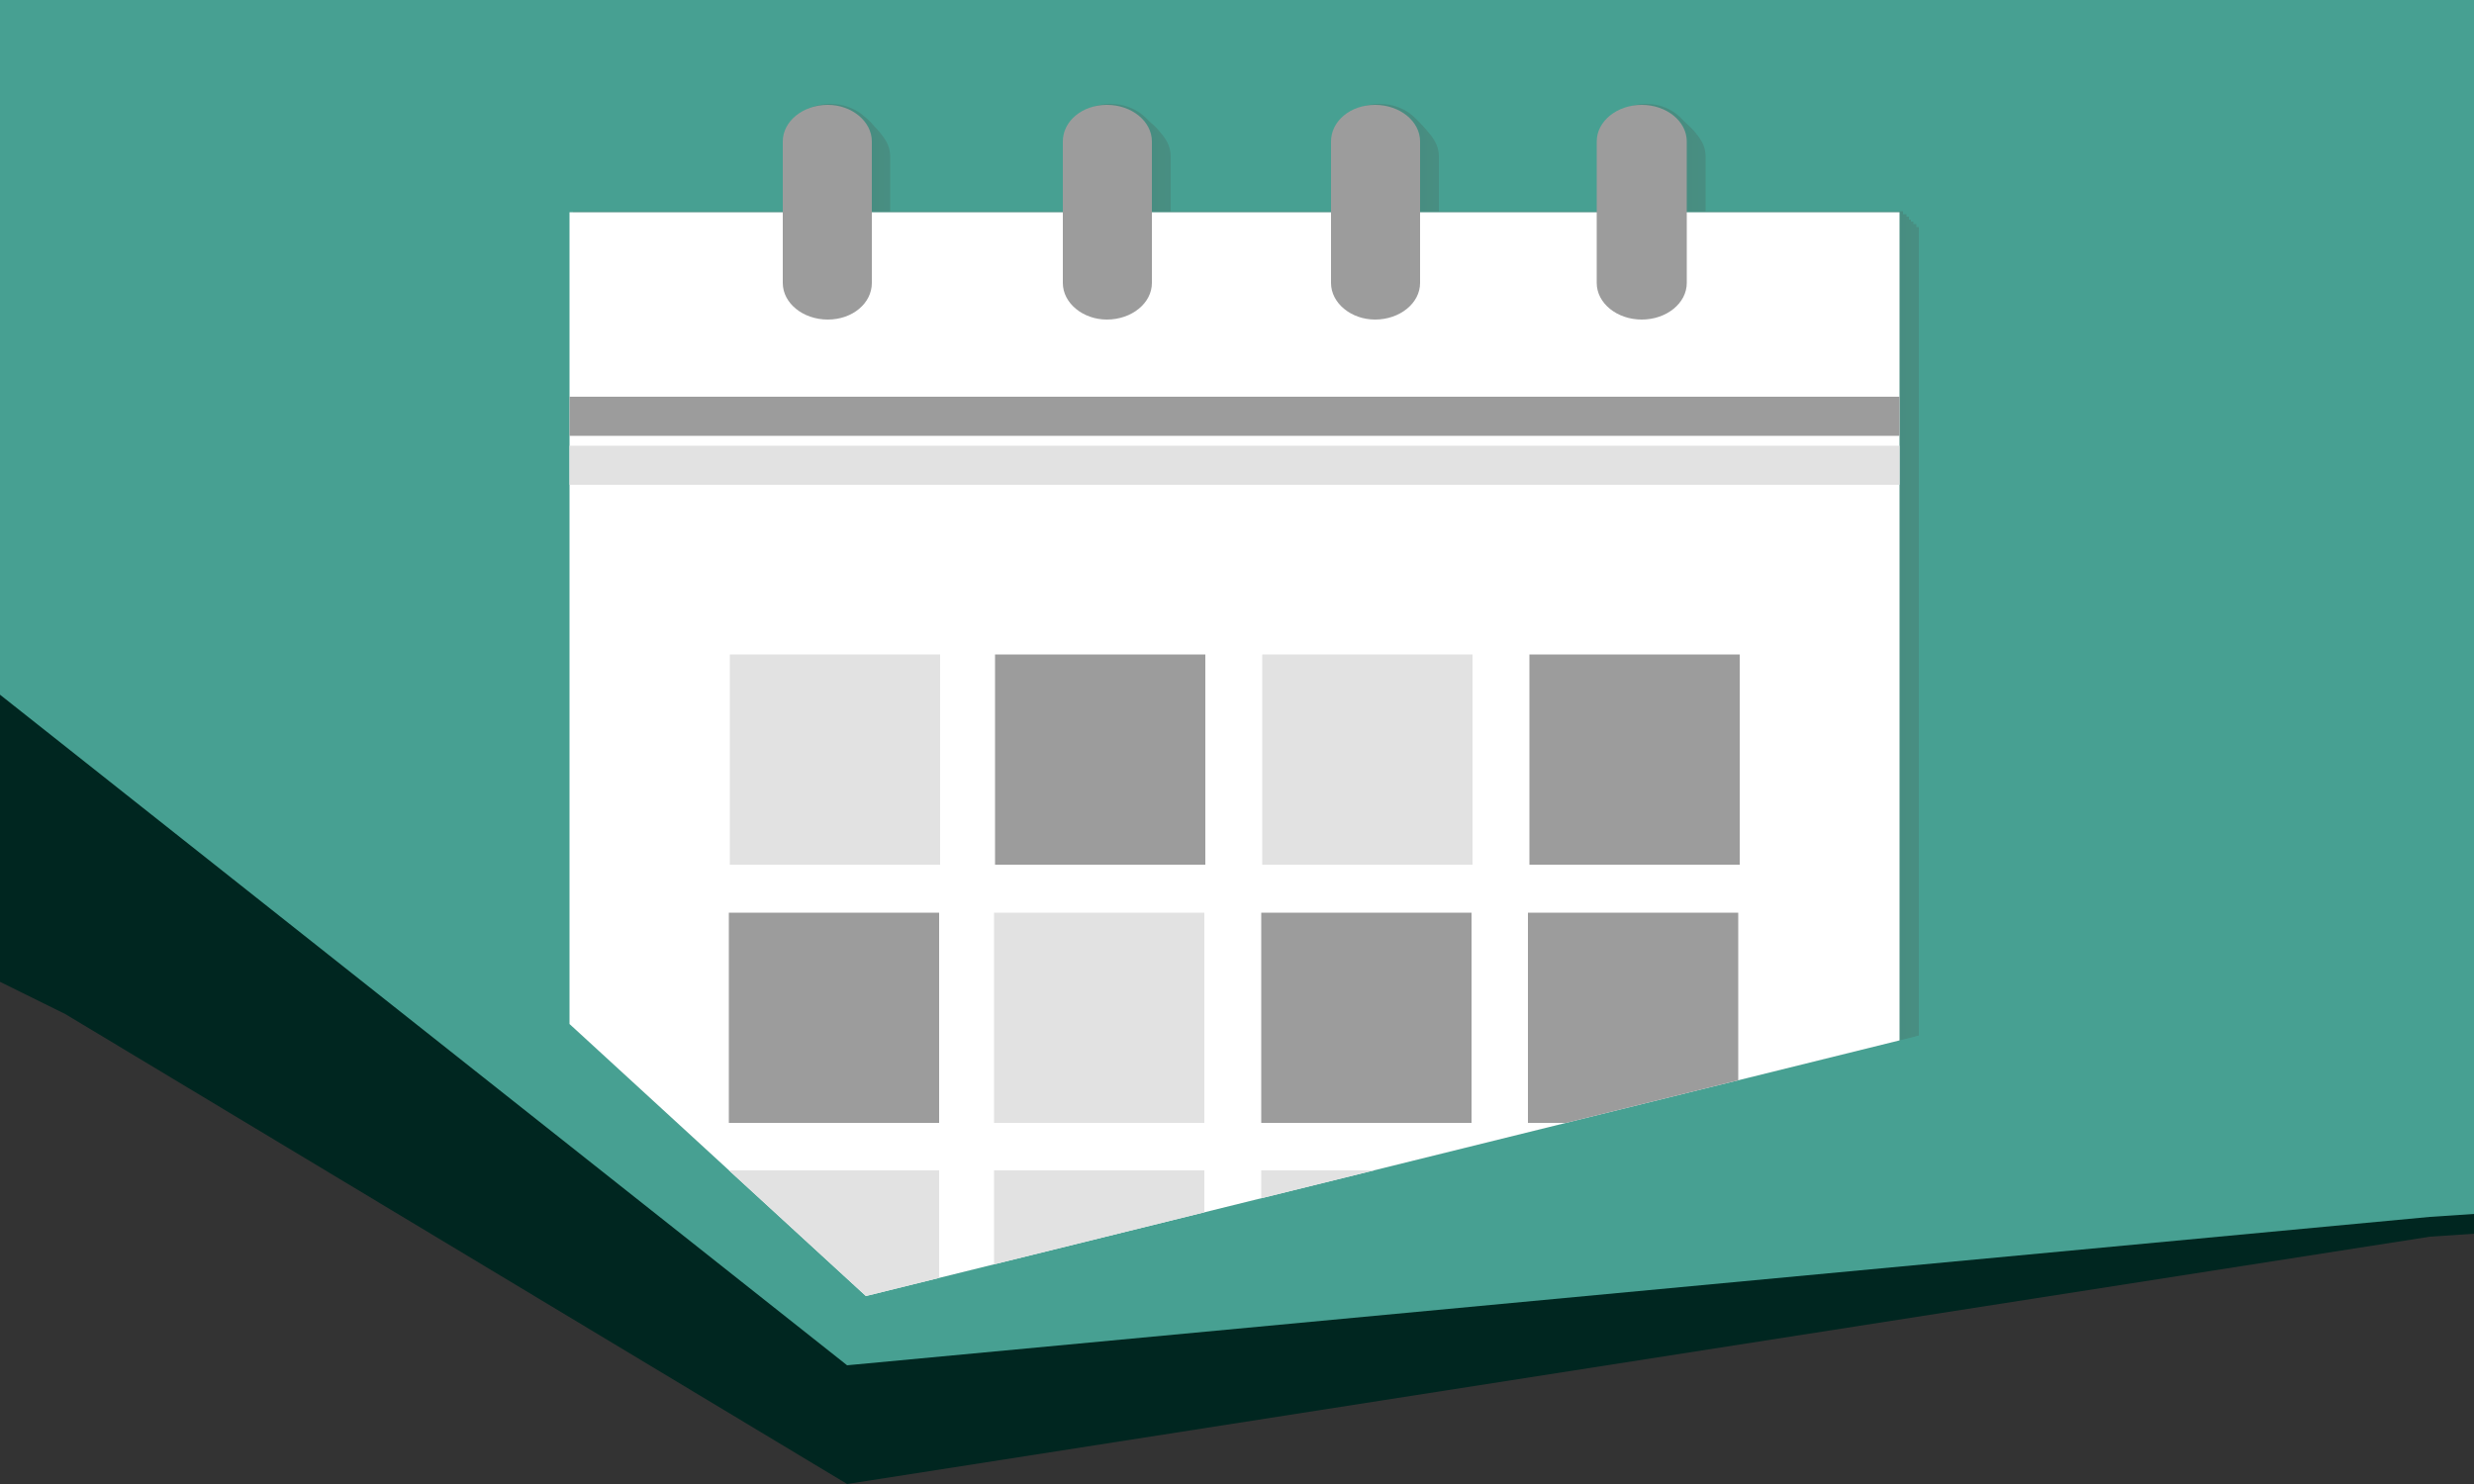 <?xml version="1.0" encoding="utf-8"?>
<!-- Generator: Adobe Illustrator 23.0.1, SVG Export Plug-In . SVG Version: 6.00 Build 0)  -->
<svg version="1.1" id="Layer_1" xmlns="http://www.w3.org/2000/svg" xmlns:xlink="http://www.w3.org/1999/xlink" x="0px" y="0px"
	 viewBox="0 0 500 300" style="enable-background:new 0 0 500 300;" xml:space="preserve">
<rect x="0" y="0" width="500" height="300" fill="#333333" stroke="none"/>
<style type="text/css">
	.st0{fill:#002620;}
	.st1{fill:#47a092;}
	.st2{clip-path:url(#SVGID_2_);}
	.st3{opacity:0.2;}
	.st4{fill:#4D4740;}
	.st5{fill:#4C463F;}
	.st6{fill:#4B453F;}
	.st7{fill:#4A453E;}
	.st8{fill:#4A443D;}
	.st9{fill:#49433C;}
	.st10{fill:#48423B;}
	.st11{fill:#FFFFFF;}
	.st12{fill:#9c9c9c;}
	.st13{fill:#E2E2E2;}
</style>
<title>1</title>
<polygon class="st0" points="13.2,205 171.2,300 491.1,250 506,249 506,-6 1.1,-6 -3,197 "/>
<polygon class="st1" points="-24.8,120.8 171.2,276 491.1,246 506,245 506,-30 1.1,-30 -52.7,110.7 "/>
<g>
	<g>
		<g>
			<g>
				<g>
					<defs>
						<polygon id="SVGID_1_" points="-15.3,87.3 -3.1,-105.9 258.3,17 500,-105.9 500,181.6 175,262 						"/>
					</defs>
					<clipPath id="SVGID_2_">
						<use xlink:href="#SVGID_1_"  style="overflow:visible;"/>
					</clipPath>
					<g class="st2">
						<g>
							<g>
								<g>
									<g>
										<g class="st3">
											<path class="st4" d="M344.7,45.9V31.6c0-4.1-4.1-7.4-9.1-7.4c-5,0-9.1,3.3-9.1,7.4v14.3h-35.7V31.6
												c0-4.1-4.1-7.4-9.1-7.4c-5,0-8.9,3.3-8.9,7.4v14.3h-36.2V31.6c0-4.1-4.1-7.4-8.9-7.4c-4.9,0-9.1,3.3-9.1,7.4v14.3h-38.7
												V31.6c0-4.1-4.1-7.4-9.1-7.4s-9.1,3.3-9.1,7.4v14.3h-43.1v265.6h269.2V45.9H344.7z"/>
											<path class="st5" d="M344.2,45.3V31c0-4.1-4.1-7.4-9.1-7.4s-9.1,3.3-9.1,7.4v14.3h-35.7V31c0-4.1-4.1-7.4-9.1-7.4
												s-8.9,3.3-8.9,7.4v14.3h-36.2V31c0-4.1-4.1-7.4-8.9-7.4c-4.9,0-9.1,3.3-9.1,7.4v14.3h-38.7V31c0-4.1-4.1-7.4-8.9-7.4
												s-9.1,3.3-9.1,7.4v14.3h-42.9v265.6h268.8V45.3H344.2z"/>
											<path class="st6" d="M343.8,44.8V30.5c0-4.1-4.1-7.4-9.1-7.4c-5,0-9.1,3.3-9.1,7.4v14.3h-35.7V30.5
												c0-4.1-4.1-7.4-9.1-7.4c-5,0-8.9,3.3-8.9,7.4v14.3h-36.2V30.5c0-4.1-4.1-7.4-9.1-7.4c-5,0-8.9,3.3-8.9,7.4v14.3H179V30.5
												c0-4.1-4.1-7.4-8.9-7.4s-9.1,3.3-9.1,7.4v14.3h-43.1v265.6h268.8V44.8H343.8z"/>
											<path class="st7" d="M343.2,44.4V30.1c0-4.1-4.1-7.4-8.9-7.4c-5,0-9.1,3.3-9.1,7.4v14.3h-35.7V30.1
												c0-4.1-4.1-7.4-9.1-7.4c-5,0-9.1,3.3-9.1,7.4v14.3h-36V30.1c0-4.1-4.1-7.4-9.1-7.4c-5,0-9.1,3.3-9.1,7.4v14.3h-38.6V30.1
												c0-4.1-4.1-7.4-9.1-7.4c-5,0-8.9,3.3-8.9,7.4v14.3h-43.1V310h268.8V44.4H343.2z"/>
											<path class="st8" d="M342.7,43.8V29.5c0-4.1-4.1-7.4-8.9-7.4s-9.1,3.3-9.1,7.4v14.3h-35.7V29.5c0-4.1-4.1-7.4-9.1-7.4
												s-9.1,3.3-9.1,7.4v14.3h-36.2V29.5c0-4.1-4.1-7.4-9.1-7.4c-5,0-8.9,3.3-8.9,7.4v14.3h-38.5V29.5c0-4.1-4.1-7.4-9.1-7.4
												c-5,0-8.9,3.3-8.9,7.4v14.3H117v265.6h268.8V43.8H342.7z"/>
											<path class="st9" d="M342.1,43.3V29c0-4.1-4.1-7.4-8.9-7.4c-5,0-9.1,3.3-9.1,7.4v14.3h-35.6V29c0-4.1-4.1-7.4-9.1-7.4
												c-5,0-9.1,3.3-9.1,7.4v14.3h-36.2V29c0-4.1-4.1-7.4-9.1-7.4c-5,0-8.8,3.3-8.8,7.4v14.3h-38.6V29c0-4.1-4.1-7.4-9.1-7.4
												s-8.9,3.3-8.9,7.4v14.3h-43.1v265.6h268.8V43.3H342.1z"/>
											<path class="st10" d="M341.6,42.7V28.4c0-4.1-4.1-7.4-8.9-7.4c-5,0-9.1,3.3-9.1,7.4v14.3h-35.7V28.4
												c0-4.1-4.1-7.4-9.1-7.4s-9.1,3.3-9.1,7.4v14.3h-36.2V28.4c0-4.1-4.1-7.4-9.1-7.4c-5,0-8.9,3.3-8.9,7.4v14.3h-38.6V28.4
												c0-4.1-4.1-7.4-9.1-7.4c-5,0-8.9,3.3-8.9,7.4v14.3h-43.1v265.6h268.8V42.7H341.6z"/>
										</g>
									</g>
								</g>
							</g>
						</g>
						<g>
							<g>
								<g>
									<g>
										<rect x="115.1" y="42.9" class="st11" width="268.8" height="265.6"/>
									</g>
								</g>
							</g>
						</g>
						<g>
							<g>
								<g>
									<g>
										<rect x="115.1" y="80.2" class="st12" width="268.8" height="7.9"/>
									</g>
								</g>
							</g>
						</g>
						<g>
							<g>
								<g>
									<g>
										<rect x="115.1" y="90.1" class="st13" width="268.8" height="7.9"/>
									</g>
								</g>
							</g>
						</g>
						<g>
							<g>
								<g>
									<g>
										<rect x="147.5" y="132.3" class="st13" width="42.5" height="42.5"/>
									</g>
								</g>
							</g>
						</g>
						<g>
							<g>
								<g>
									<g>
										<rect x="201.1" y="132.3" class="st12" width="42.5" height="42.5"/>
									</g>
								</g>
							</g>
						</g>
						<g>
							<g>
								<g>
									<g>
										<rect x="255.1" y="132.3" class="st13" width="42.5" height="42.5"/>
									</g>
								</g>
							</g>
						</g>
						<g>
							<g>
								<g>
									<g>
										<rect x="309.1" y="132.3" class="st12" width="42.5" height="42.5"/>
									</g>
								</g>
							</g>
						</g>
						<g>
							<g>
								<g>
									<g>
										<rect x="147.3" y="184.5" class="st12" width="42.5" height="42.5"/>
									</g>
								</g>
							</g>
						</g>
						<g>
							<g>
								<g>
									<g>
										<rect x="200.9" y="184.5" class="st13" width="42.5" height="42.5"/>
									</g>
								</g>
							</g>
						</g>
						<g>
							<g>
								<g>
									<g>
										<rect x="254.9" y="184.5" class="st12" width="42.5" height="42.5"/>
									</g>
								</g>
							</g>
						</g>
						<g>
							<g>
								<g>
									<g>
										<rect x="308.8" y="184.5" class="st12" width="42.5" height="42.5"/>
									</g>
								</g>
							</g>
						</g>
						<g>
							<g>
								<g>
									<g>
										<rect x="147.3" y="236.6" class="st13" width="42.5" height="42.5"/>
									</g>
								</g>
							</g>
						</g>
						<g>
							<g>
								<g>
									<g>
										<rect x="200.9" y="236.6" class="st13" width="42.5" height="42.5"/>
									</g>
								</g>
							</g>
						</g>
						<g>
							<g>
								<g>
									<g>
										<rect x="254.9" y="236.6" class="st13" width="42.5" height="42.5"/>
									</g>
								</g>
							</g>
						</g>
						<g>
							<g>
								<g>
									<g>
										<rect x="308.8" y="236.6" class="st13" width="42.5" height="42.5"/>
									</g>
								</g>
							</g>
						</g>
						<g>
							<g>
								<g>
									<g>
										<path class="st12" d="M176.2,28.6c0-4.1-4.1-7.4-8.9-7.4l0,0c-5,0-9.1,3.3-9.1,7.4v28.6c0,4.1,4.1,7.4,9.1,7.4l0,0
											c5,0,8.9-3.3,8.9-7.4V28.6z"/>
									</g>
								</g>
							</g>
						</g>
						<g>
							<g>
								<g>
									<g>
										<path class="st12" d="M232.8,28.6c0-4.1-4.1-7.4-9.1-7.4l0,0c-5,0-8.9,3.3-8.9,7.4v28.6c0,4.1,4.1,7.4,8.9,7.4l0,0
											c5,0,9.1-3.3,9.1-7.4V28.6z"/>
									</g>
								</g>
							</g>
						</g>
						<g>
							<g>
								<g>
									<g>
										<path class="st12" d="M287,28.6c0-4.1-4.1-7.4-9.1-7.4l0,0c-5,0-8.9,3.3-8.9,7.4v28.6c0,4.1,4.1,7.4,8.9,7.4l0,0
											c5,0,9.1-3.3,9.1-7.4V28.6z"/>
									</g>
								</g>
							</g>
						</g>
						<g>
							<g>
								<g>
									<g>
										<path class="st12" d="M340.9,28.6c0-4.1-4.1-7.4-9.1-7.4l0,0c-5,0-9.1,3.3-9.1,7.4v28.6c0,4.1,4.1,7.4,9.1,7.4l0,0
											c5,0,9.1-3.3,9.1-7.4V28.6z"/>
									</g>
								</g>
							</g>
						</g>
					</g>
				</g>
			</g>
		</g>
	</g>
</g>
</svg>
